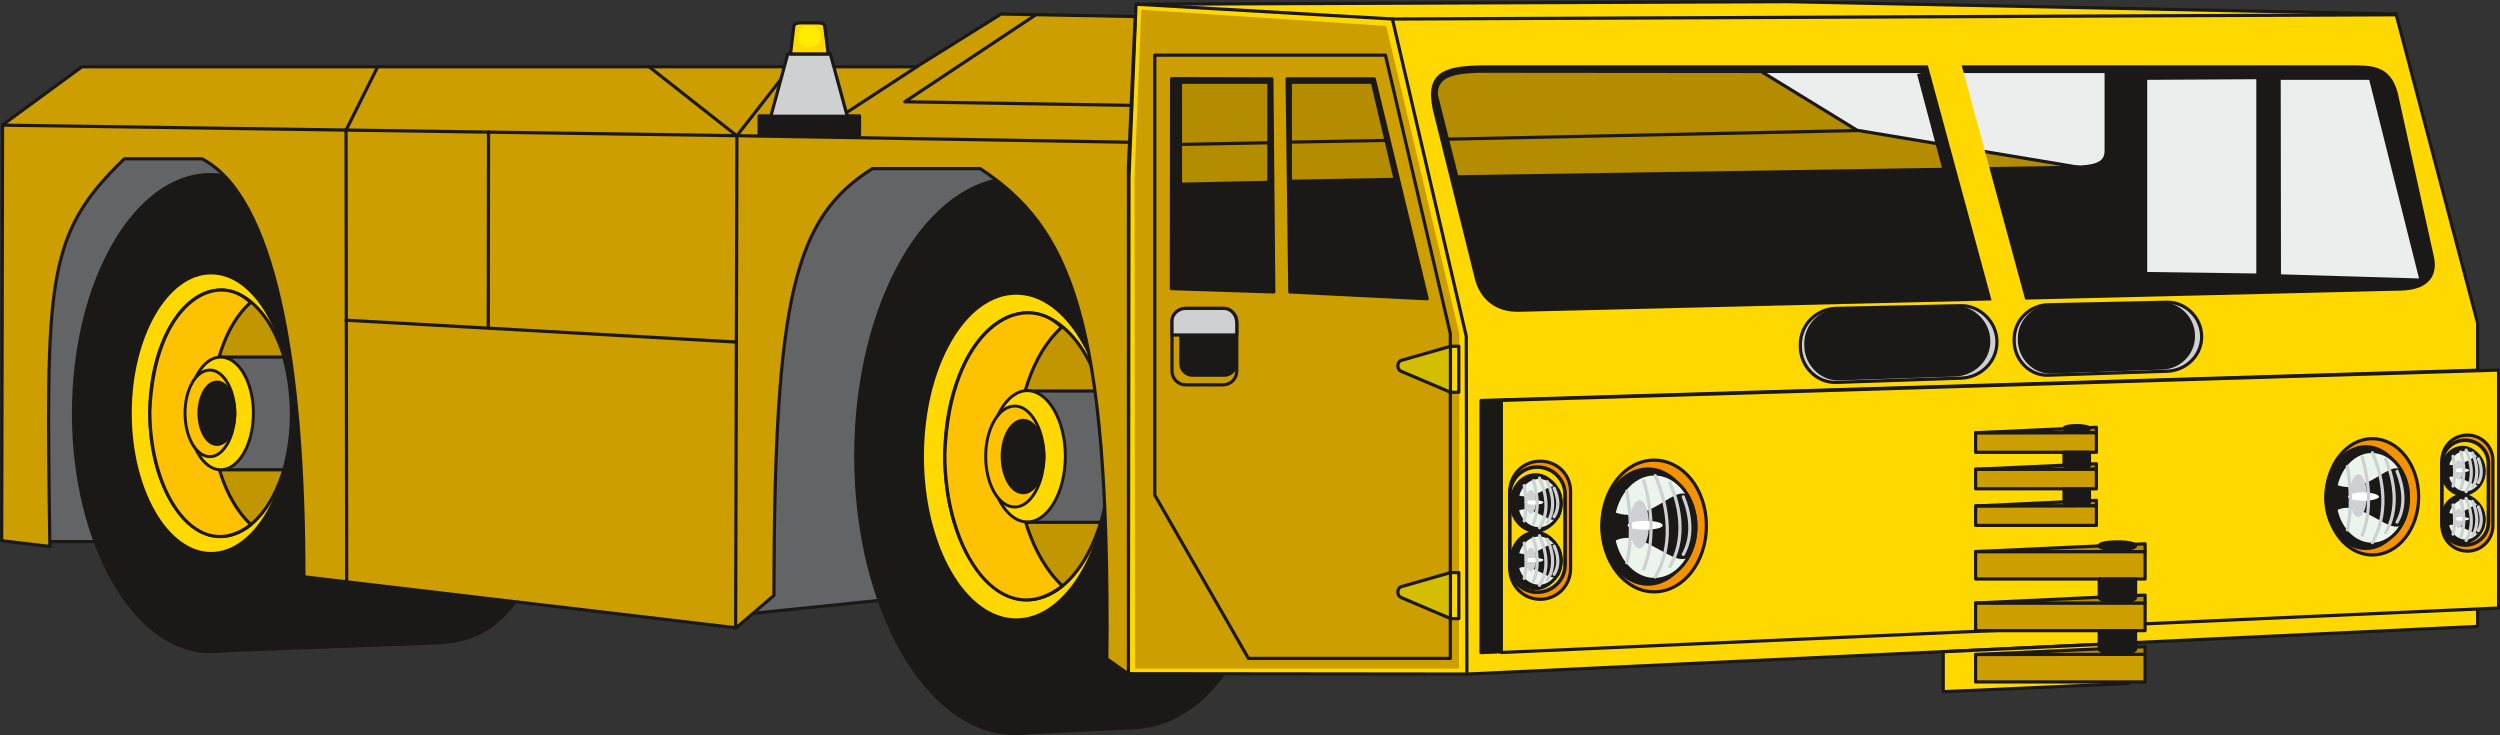 <svg xmlns="http://www.w3.org/2000/svg" version="1.2" width="735.345" height="57.2mm" viewBox="0 0 19456 5720" preserveAspectRatio="xMidYMid" fill-rule="evenodd" stroke-width="28.222" stroke-linejoin="round" xml:space="preserve"><rect x="0" y="0" width="19456" height="5720" fill="#333333" stroke="none"/><defs class="ClipPathGroup"><clipPath id="a" clipPathUnits="userSpaceOnUse"><path d="M0 0h19456v5720H0z"/></clipPath></defs><g class="SlideGroup"><g class="Slide" clip-path="url(#a)"><g class="Page"><g class="com.sun.star.drawing.ClosedBezierShape"><path class="BoundingBox" fill="none" d="M316 1186h7820v3607H316z"/><path fill="#636465" d="m5805 4779 1082-111c-211-995-223-1680 112-2440 249-473 650-735 1123-920H6702c-722 498-760 1680-897 3471Zm0 0ZM335 4215h465C561 3178 678 2581 955 1973c226-429 559-632 953-513l-287-261H920c-690 703-585 930-585 3016Z"/><path fill="none" stroke="#1B1918" stroke-width="25" stroke-linecap="round" d="m5805 4779 1082-111c-211-995-223-1680 112-2440 249-473 650-735 1123-920H6702c-722 498-760 1680-897 3471ZM335 4215h465C561 3178 678 2581 955 1973c226-429 559-632 953-513l-287-261H920c-690 703-585 930-585 3016Z"/></g><g class="com.sun.star.drawing.ClosedBezierShape"><path class="BoundingBox" fill="none" d="M6647 1374h2517v4349H6647z"/><path fill="#1B1918" d="M7904 1387c-686 0-1244 970-1244 2162 0 1190 558 2160 1244 2160 687 0 1246-970 1246-2160 0-1192-559-2162-1246-2162Z"/><path fill="none" stroke="#1B1918" stroke-width="25" stroke-linecap="round" d="M7904 1387c-686 0-1244 970-1244 2162 0 1190 558 2160 1244 2160 687 0 1246-970 1246-2160 0-1192-559-2162-1246-2162Z"/></g><g class="com.sun.star.drawing.ClosedBezierShape"><path class="BoundingBox" fill="none" d="M7165 2268h1491v2571H7165z"/><path fill="#FFD800" d="M7909 2281c-404 0-731 571-731 1271 0 699 327 1273 731 1273 402 0 733-574 733-1273 0-700-331-1271-733-1271Z"/><path fill="none" stroke="#1B1918" stroke-width="25" stroke-linecap="round" d="M7909 2281c-404 0-731 571-731 1271 0 699 327 1273 731 1273 402 0 733-574 733-1273 0-700-331-1271-733-1271Z"/></g><g class="com.sun.star.drawing.ClosedBezierShape"><path class="BoundingBox" fill="none" d="M7340 2423h1313v2258H7340z"/><path fill="#C29600" d="M7995 2436c-353 0-642 502-642 1116 0 612 289 1115 642 1115 354 0 644-503 644-1115 0-614-290-1116-644-1116Z"/><path fill="none" stroke="#1B1918" stroke-width="25" stroke-linecap="round" d="M7995 2436c-353 0-642 502-642 1116 0 612 289 1115 642 1115 354 0 644-503 644-1115 0-614-290-1116-644-1116Z"/></g><g class="com.sun.star.drawing.ClosedBezierShape"><path class="BoundingBox" fill="none" d="M7340 2421h942v2262h-942z"/><path fill="#FEC200" d="M8263 2547c-458 409-484 1550 5 2013-474 369-915-254-915-1024 35-974 595-1298 910-989Z"/><path fill="none" stroke="#1B1918" stroke-width="25" stroke-linecap="round" d="M8263 2547c-458 409-484 1550 5 2013-474 369-915-254-915-1024 35-974 595-1298 910-989Z"/></g><g class="com.sun.star.drawing.ClosedBezierShape"><path class="BoundingBox" fill="none" d="M7985 3030h665v1049h-665z"/><path fill="#636465" d="M7998 3043h570c84 327 97 674 0 1022h-570V3043Z"/><path fill="none" stroke="#1B1918" stroke-width="25" stroke-linecap="round" d="M7998 3043h570c84 327 97 674 0 1022h-570V3043Z"/></g><g class="com.sun.star.drawing.ClosedBezierShape"><path class="BoundingBox" fill="none" d="M7689 3028h615v1047h-615z"/><path fill="#FFD800" d="M7995 3040c-160 0-294 231-294 510 0 283 134 512 294 512 161 0 296-229 296-512 0-279-135-510-296-510Z"/><path fill="none" stroke="#1B1918" stroke-width="23" stroke-linecap="round" d="M7995 3040c-160 0-294 231-294 510 0 283 134 512 294 512 161 0 296-229 296-512 0-279-135-510-296-510Z"/></g><g class="com.sun.star.drawing.ClosedBezierShape"><path class="BoundingBox" fill="none" d="M7659 3148h478v811h-478z"/><path fill="#FEC200" d="M7898 3160c-126 0-227 177-227 392 0 217 101 394 227 394 121 0 226-177 226-394 0-215-105-392-226-392Z"/><path fill="none" stroke="#1B1918" stroke-width="23" stroke-linecap="round" d="M7898 3160c-126 0-227 177-227 392 0 217 101 394 227 394 121 0 226-177 226-394 0-215-105-392-226-392Z"/></g><g class="com.sun.star.drawing.ClosedBezierShape"><path class="BoundingBox" fill="none" d="M7787 3259h351v589h-351z"/><path fill="#1B1918" d="M7963 3272c-90 0-163 127-163 279 0 156 73 283 163 283 87 0 161-127 161-283 0-152-74-279-161-279Z"/><path fill="none" stroke="#1B1918" stroke-width="25" stroke-linecap="round" d="M7963 3272c-90 0-163 127-163 279 0 156 73 283 163 283 87 0 161-127 161-283 0-152-74-279-161-279Z"/></g><g class="com.sun.star.drawing.ClosedBezierShape"><path class="BoundingBox" fill="none" d="M7891 5161h1646v559H7891z"/><path fill="#1B1918" d="m7904 5706 872-40c366-5 587-210 747-421h-745l-96-71c-150 257-451 487-778 532Z"/><path fill="none" stroke="#1B1918" stroke-width="25" stroke-linecap="round" d="m7904 5706 872-40c366-5 587-210 747-421h-745l-96-71c-150 257-451 487-778 532Z"/></g><g class="com.sun.star.drawing.ClosedBezierShape"><path class="BoundingBox" fill="none" d="M559 1346h2164v3739H559z"/><path fill="#1B1918" d="M1638 1359c-586 0-1066 833-1066 1857 0 1022 480 1855 1066 1855 591 0 1071-833 1071-1855 0-1024-480-1857-1071-1857Z"/><path fill="none" stroke="#1B1918" stroke-width="25" stroke-linecap="round" d="M1638 1359c-586 0-1066 833-1066 1857 0 1022 480 1855 1066 1855 591 0 1071-833 1071-1855 0-1024-480-1857-1071-1857Z"/></g><g class="com.sun.star.drawing.ClosedBezierShape"><path class="BoundingBox" fill="none" d="M1000 2110h1285v2212H1000z"/><path fill="#FFD800" d="M1643 2123c-346 0-630 492-630 1093 0 599 284 1092 630 1092s628-493 628-1092c0-601-282-1093-628-1093Z"/><path fill="none" stroke="#1B1918" stroke-width="25" stroke-linecap="round" d="M1643 2123c-346 0-630 492-630 1093 0 599 284 1092 630 1092s628-493 628-1092c0-601-282-1093-628-1093Z"/></g><g class="com.sun.star.drawing.ClosedBezierShape"><path class="BoundingBox" fill="none" d="M1153 2245h1133v1943H1153z"/><path fill="#C29600" d="M1718 2258c-304 0-552 431-552 957 0 527 248 959 552 959 303 0 554-432 554-959 0-526-251-957-554-957Z"/><path fill="none" stroke="#1B1918" stroke-width="25" stroke-linecap="round" d="M1718 2258c-304 0-552 431-552 957 0 527 248 959 552 959 303 0 554-432 554-959 0-526-251-957-554-957Z"/></g><g class="com.sun.star.drawing.ClosedBezierShape"><path class="BoundingBox" fill="none" d="M1153 2244h813v1946h-813z"/><path fill="#FEC200" d="M1950 2354c-395 351-415 1332 2 1729-405 315-786-218-786-880 30-836 511-1115 784-849Z"/><path fill="none" stroke="#1B1918" stroke-width="25" stroke-linecap="round" d="M1950 2354c-395 351-415 1332 2 1729-405 315-786-218-786-880 30-836 511-1115 784-849Z"/></g><g class="com.sun.star.drawing.ClosedBezierShape"><path class="BoundingBox" fill="none" d="M1707 2766h575v904h-575z"/><path fill="#636465" d="M1720 2779h489c74 281 84 580 0 877h-489v-877Z"/><path fill="none" stroke="#1B1918" stroke-width="25" stroke-linecap="round" d="M1720 2779h489c74 281 84 580 0 877h-489v-877Z"/></g><g class="com.sun.star.drawing.ClosedBezierShape"><path class="BoundingBox" fill="none" d="M1454 2767h531v902h-531z"/><path fill="#FFD800" d="M1717 2779c-137 0-251 195-251 436 0 243 114 441 251 441 141 0 255-198 255-441 0-241-114-436-255-436Z"/><path fill="none" stroke="#1B1918" stroke-width="23" stroke-linecap="round" d="M1717 2779c-137 0-251 195-251 436 0 243 114 441 251 441 141 0 255-198 255-441 0-241-114-436-255-436Z"/></g><g class="com.sun.star.drawing.ClosedBezierShape"><path class="BoundingBox" fill="none" d="M1428 2868h412v699h-412z"/><path fill="#FEC200" d="M1634 2880c-108 0-194 149-194 335s86 339 194 339c104 0 193-153 193-339s-89-335-193-335Z"/><path fill="none" stroke="#1B1918" stroke-width="23" stroke-linecap="round" d="M1634 2880c-108 0-194 149-194 335s86 339 194 339c104 0 193-153 193-339s-89-335-193-335Z"/></g><g class="com.sun.star.drawing.ClosedBezierShape"><path class="BoundingBox" fill="none" d="M1536 2961h305v511h-305z"/><path fill="#1B1918" d="M1689 2974c-77 0-140 109-140 242s63 242 140 242 138-109 138-242-61-242-138-242Z"/><path fill="none" stroke="#1B1918" stroke-width="25" stroke-linecap="round" d="M1689 2974c-77 0-140 109-140 242s63 242 140 242 138-109 138-242-61-242-138-242Z"/></g><g class="com.sun.star.drawing.ClosedBezierShape"><path class="BoundingBox" fill="none" d="M1625 4480h2400v602H1625z"/><path fill="#1B1918" d="m1638 5068 1745-64c313-5 491-140 628-324l-1622-187c-129 218-467 536-751 575Z"/><path fill="none" stroke="#1B1918" stroke-width="25" stroke-linecap="round" d="m1638 5068 1745-64c313-5 491-140 628-324l-1622-187c-129 218-467 536-751 575Z"/></g><g class="com.sun.star.drawing.PolyPolygonShape"><path class="BoundingBox" fill="none" d="M8768 0h10528v5260H8768z"/><path fill="#FFD800" d="m8841 33-55 1346-5 3864 2636 3 7865-371V2514l-635-2405-4731-96-5075 20Z"/><path fill="none" stroke="#1B1918" stroke-width="25" stroke-linecap="round" d="m8841 33-55 1346-5 3864 2636 3 7865-371V2514l-635-2405-4731-96-5075 20Z"/></g><g fill="none" class="com.sun.star.drawing.PolyLineShape"><path class="BoundingBox" d="M8834 20h9825v142H8834z"/><path stroke="#1B1918" stroke-width="25" stroke-linecap="round" d="m8847 33 1993 115 7805-33"/></g><g fill="none" class="com.sun.star.drawing.PolyLineShape"><path class="BoundingBox" d="M10823 134h607v5126h-607z"/><path stroke="#1B1918" stroke-width="25" stroke-linecap="round" d="m10836 147 575 2469 5 2630"/></g><g class="com.sun.star.drawing.PolyPolygonShape"><path class="BoundingBox" fill="none" d="M8829 76h2529v5128H8829z"/><path fill="#CC9E00" d="m8834 5203-5-3813 53-1314 1906 126 569 2397-3 2604H8834Z"/></g><g fill="none" class="com.sun.star.drawing.PolyPolygonShape"><path class="BoundingBox" d="M8974 416h2327v4722H8974z"/><path stroke="#1B1918" stroke-width="25" stroke-linecap="round" d="M8987 429h1795l505 2167v2528H9716l-729-1271V429Z"/></g><g class="com.sun.star.drawing.ClosedBezierShape"><path class="BoundingBox" fill="none" d="M9103 508h10196v4585H9103z"/><path fill="#1B1918" d="m11822 2414 6866-165c198-5 277-104 239-259l-279-1264c-56-210-193-205-371-205h-6703c-330 0-472 45-411 330l327 1316c38 150 153 252 332 247Zm0 0ZM9898 614l-780-2-2 1634 797 26-15-1658Zm0 0Zm140 1658-21-1658h678l412 1711-1069-53Zm0 0Zm1488 845 7759-236v1853l-7759 345V3117Z"/><path fill="none" stroke="#1B1918" stroke-width="25" stroke-linecap="round" d="m11822 2414 6866-165c198-5 277-104 239-259l-279-1264c-56-210-193-205-371-205h-6703c-330 0-472 45-411 330l327 1316c38 150 153 252 332 247ZM9898 614l-780-2-2 1634 797 26-15-1658Zm140 1658-21-1658h678l412 1711-1069-53Zm1488 845 7759-236v1853l-7759 345V3117Z"/></g><g class="com.sun.star.drawing.ClosedBezierShape"><path class="BoundingBox" fill="none" d="M11160 543h7696v1651h-7696z"/><path fill="#ECEDED" d="m11333 1374 4862-74c137-8 198-41 196-130V556h-4886c-254 15-305 43-332 172l160 646Zm0 0Zm6406 773 1103 33-394-1571h-711l2 1538Zm0 0Zm-167-1543-874 5v1520l874 12V604Z"/><path fill="none" stroke="#1B1918" stroke-width="25" stroke-linecap="round" d="m11333 1374 4862-74c137-8 198-41 196-130V556h-4886c-254 15-305 43-332 172l160 646Zm6406 773 1103 33-394-1571h-711l2 1538Zm-167-1543-874 5v1520l874 12V604Z"/></g><g class="com.sun.star.drawing.PolyPolygonShape"><path class="BoundingBox" fill="none" d="M11671 2867h7788v2225h-7788z"/><path fill="#FFD800" d="m11684 3116 7761-236v1852l-7761 346V3116Z"/><path fill="none" stroke="#1B1918" stroke-width="25" stroke-linecap="round" d="m11684 3116 7761-236v1852l-7761 346V3116Z"/></g><g class="com.sun.star.drawing.ClosedBezierShape"><path class="BoundingBox" fill="none" d="M11737 3576h500v1102h-500z"/><path fill="#F49200" d="M11987 3589c132 0 236 104 236 236v600c0 132-104 239-236 239-133 0-237-107-237-239v-600c0-132 104-236 237-236Z"/><path fill="none" stroke="#1B1918" stroke-width="25" stroke-linecap="round" d="M11987 3589h0c132 0 236 104 236 236v600c0 132-104 239-236 239h0c-133 0-237-107-237-239v-600c0-132 104-236 237-236Z"/></g><g class="com.sun.star.drawing.ClosedBezierShape"><path class="BoundingBox" fill="none" d="M11736 3621h459v1003h-459z"/><path fill="#FFD800" d="M11963 3635c120 0 217 96 217 213v548c0 117-97 213-217 213-117 0-213-96-213-213v-548c0-117 96-213 213-213Z"/><path fill="none" stroke="#1B1918" stroke-width="28" stroke-linecap="round" d="M11963 3635h0c120 0 217 96 217 213v548c0 117-97 213-217 213h0c-117 0-213-96-213-213v-548c0-117 96-213 213-213Z"/></g><g class="com.sun.star.drawing.ClosedBezierShape"><path class="BoundingBox" fill="none" d="M12453 3568h841v1052h-841z"/><path fill="#F49200" d="M12873 3581c227 0 407 228 407 511s-180 514-407 514c-225 0-407-231-407-514s182-511 407-511Z"/><path fill="none" stroke="#1B1918" stroke-width="25" stroke-linecap="round" d="M12873 3581c227 0 407 228 407 511s-180 514-407 514c-225 0-407-231-407-514s182-511 407-511Z"/></g><g class="com.sun.star.drawing.ClosedBezierShape"><path class="BoundingBox" fill="none" d="M11747 3637h1443v958h-1443z"/><path fill="#1B1918" d="M11950 4143c104 0 189 99 189 220 0 119-85 218-189 218s-190-99-190-218c0-121 86-220 190-220Zm0 0Zm876-493c193 0 350 203 350 448 0 246-157 448-350 448-194 0-357-202-357-448 0-245 163-448 357-448Zm0 0Zm-876 45c104 0 189 99 189 220 0 119-85 218-189 218s-190-99-190-218c0-121 86-220 190-220Z"/><path fill="none" stroke="#1B1918" stroke-width="25" stroke-linecap="round" d="M11950 4143c104 0 189 99 189 220 0 119-85 218-189 218s-190-99-190-218c0-121 86-220 190-220Zm876-493c193 0 350 203 350 448 0 246-157 448-350 448-194 0-357-202-357-448 0-245 163-448 357-448Zm-876 45c104 0 189 99 189 220 0 119-85 218-189 218s-190-99-190-218c0-121 86-220 190-220Z"/></g><g class="com.sun.star.drawing.ClosedBezierShape"><path class="BoundingBox" fill="none" d="M11790 3675h1422v902h-1422z"/><path fill="#EBF5EB" d="M11978 4163c94 0 170 89 170 202 0 109-76 198-170 198-97 0-175-89-175-198 0-113 78-202 175-202Zm0 0Zm0-448c94 0 170 89 170 202 0 109-76 198-170 198-97 0-175-89-175-198 0-113 78-202 175-202Zm0 0Zm897-27c181 0 323 185 323 412 0 224-142 410-323 410-177 0-325-186-325-410 0-227 148-412 325-412Z"/><path fill="none" stroke="#1B1918" stroke-width="25" stroke-linecap="round" d="M11978 4163c94 0 170 89 170 202 0 109-76 198-170 198-97 0-175-89-175-198 0-113 78-202 175-202Zm0-448c94 0 170 89 170 202 0 109-76 198-170 198-97 0-175-89-175-198 0-113 78-202 175-202Zm897-27c181 0 323 185 323 412 0 224-142 410-323 410-177 0-325-186-325-410 0-227 148-412 325-412Z"/></g><g class="com.sun.star.drawing.ClosedBezierShape"><path class="BoundingBox" fill="none" d="M11790 3783h1421v713h-1421z"/><path fill="#1B1918" d="M11808 4314c158 56 269-128 318-52 30 57 33 139 0 205-51 66-196-115-318-54-6-33-6-66 0-99Zm0 0Zm753-316c292 112 503-261 589-107 61 117 66 285 0 417-94 136-363-231-589-109-13-66-13-135 0-201Zm0 0Zm-753-133c158 56 269-126 318-51 30 56 33 138 0 205-51 66-196-116-318-55-6-33-6-66 0-99Z"/><path fill="none" stroke="#1B1918" stroke-width="25" stroke-linecap="round" d="M11808 4314c158 56 269-128 318-52 30 57 33 139 0 205-51 66-196-115-318-54-6-33-6-66 0-99Zm753-316c292 112 503-261 589-107 61 117 66 285 0 417-94 136-363-231-589-109-13-66-13-135 0-201Zm-753-133c158 56 269-126 318-51 30 56 33 138 0 205-51 66-196-116-318-55-6-33-6-66 0-99Z"/></g><g class="com.sun.star.drawing.ClosedBezierShape"><path class="BoundingBox" fill="none" d="M11872 3815h963v633h-963z"/><path fill="#CFD0D2" d="M11915 4263c20 0 38 44 38 92 0 51-18 91-38 91-23 0-43-40-43-91 0-48 20-92 43-92Zm0 0Zm844-370c41 0 74 85 74 189 0 102-33 186-74 186-43 0-76-84-76-186 0-104 33-189 76-189Zm0 0Zm-844-78c20 0 38 40 38 91 0 48-18 92-38 92-23 0-43-44-43-92 0-51 20-91 43-91Z"/></g><g class="com.sun.star.drawing.ClosedBezierShape"><path class="BoundingBox" fill="none" d="M11864 3894h1076v483h-1076z"/><path fill="#FFF" d="M11937 4342c41 0 74 7 74 15 0 12-33 18-74 18-40 0-73-6-73-18 0-8 33-15 73-15Zm0 0Zm865-288c76 0 137 12 137 35 0 20-61 33-137 33-74 0-135-13-135-33 0-23 61-35 135-35Zm0 0Zm-865-160c41 0 74 5 74 15 0 12-33 18-74 18-40 0-73-6-73-18 0-10 33-15 73-15Z"/></g><g fill="none" class="com.sun.star.drawing.OpenBezierShape"><path class="BoundingBox" d="M11849 3688h1316v881h-1316z"/><path stroke="#CFD0D2" stroke-width="25" stroke-linecap="round" d="M12095 4250c33 71 43 150 0 219"/><path stroke="#CFD0D2" stroke-width="25" stroke-linecap="round" d="M12042 4197c48 104 61 221 0 317"/><path stroke="#CFD0D2" stroke-width="25" stroke-linecap="round" d="M11981 4169c58 127 76 269 0 386m-48-366c35 107 45 231 0 335m-71-297c17 89 22 191 0 275m1238-636c59 144 77 310 0 448"/><path stroke="#CFD0D2" stroke-width="25" stroke-linecap="round" d="M12996 3759c92 208 117 450 0 649"/><path stroke="#CFD0D2" stroke-width="25" stroke-linecap="round" d="M12882 3701c109 259 140 552 0 790m-90-750c67 224 85 479 0 687m-132-606c33 181 43 387 0 558m-565-580c33 73 43 152 0 221"/><path stroke="#CFD0D2" stroke-width="25" stroke-linecap="round" d="M12042 3749c48 104 61 221 0 317"/><path stroke="#CFD0D2" stroke-width="25" stroke-linecap="round" d="M11981 3721c58 127 76 269 0 386m-48-366c35 107 45 231 0 335m-71-297c17 89 22 188 0 275"/></g><g class="com.sun.star.drawing.ClosedBezierShape"><path class="BoundingBox" fill="none" d="M18090 3401h747v932h-747z"/><path fill="#F49200" d="M18462 3414c201 0 361 203 361 453 0 249-160 452-361 452-199 0-359-203-359-452 0-250 160-453 359-453Z"/><path fill="none" stroke="#1B1918" stroke-width="25" stroke-linecap="round" d="M18462 3414c201 0 361 203 361 453 0 249-160 452-361 452-199 0-359-203-359-452 0-250 160-453 359-453Z"/></g><g class="com.sun.star.drawing.ClosedBezierShape"><path class="BoundingBox" fill="none" d="M18991 3373h424v930h-424z"/><path fill="#F49200" d="M19203 3386c109 0 198 88 198 198v505c0 111-89 200-198 200-111 0-199-89-199-200v-505c0-110 88-198 199-198Z"/><path fill="none" stroke="#1B1918" stroke-width="25" stroke-linecap="round" d="M19203 3386h0c109 0 198 88 198 198v505c0 111-89 200-198 200h0c-111 0-199-89-199-200v-505c0-110 88-198 199-198Z"/></g><g class="com.sun.star.drawing.ClosedBezierShape"><path class="BoundingBox" fill="none" d="M18990 3412h391v845h-391z"/><path fill="#FFD800" d="M19185 3426c100 0 181 81 181 180v458c0 99-81 178-181 178s-181-79-181-178v-458c0-99 81-180 181-180Z"/><path fill="none" stroke="#1B1918" stroke-width="28" stroke-linecap="round" d="M19185 3426h0c100 0 181 81 181 180v458c0 99-81 178-181 178h0c-100 0-181-79-181-178v-458c0-99 81-180 181-180Z"/></g><g class="com.sun.star.drawing.ClosedBezierShape"><path class="BoundingBox" fill="none" d="M18087 3464h1247v818h-1247z"/><path fill="#1B1918" d="M19165 3856c86 0 155 81 155 185 0 100-69 182-155 182-87 0-160-82-160-182 0-104 73-185 160-185Zm0 0Zm0-374c86 0 155 81 155 182 0 103-69 184-155 184-87 0-160-81-160-184 0-101 73-182 160-182Zm0 0Zm-753-5c170 0 311 177 311 397 0 217-141 394-311 394s-312-177-312-394c0-220 142-397 312-397Z"/><path fill="none" stroke="#1B1918" stroke-width="25" stroke-linecap="round" d="M19165 3856c86 0 155 81 155 185 0 100-69 182-155 182-87 0-160-82-160-182 0-104 73-185 160-185Zm0-374c86 0 155 81 155 182 0 103-69 184-155 184-87 0-160-81-160-184 0-101 73-182 160-182Zm-753-5c170 0 311 177 311 397 0 217-141 394-311 394s-312-177-312-394c0-220 142-397 312-397Z"/></g><g class="com.sun.star.drawing.ClosedBezierShape"><path class="BoundingBox" fill="none" d="M18156 3485h1189v765h-1189z"/><path fill="#EBF5EB" d="M19186 3874c82 0 145 74 145 168 0 95-63 169-145 169-78 0-144-74-144-169 0-94 66-168 144-168Zm0 0Zm0-376c82 0 145 76 145 167 0 95-63 171-145 171-78 0-144-76-144-171 0-91 66-167 144-167Zm0 0Zm-728 15c159 0 286 162 286 361 0 200-127 362-286 362-157 0-289-162-289-362 0-199 132-361 289-361Z"/><path fill="none" stroke="#1B1918" stroke-width="25" stroke-linecap="round" d="M19186 3874c82 0 145 74 145 168 0 95-63 169-145 169-78 0-144-74-144-169 0-94 66-168 144-168Zm0-376c82 0 145 76 145 167 0 95-63 171-145 171-78 0-144-76-144-171 0-91 66-167 144-167Zm-728 15c159 0 286 162 286 361 0 200-127 362-286 362-157 0-289-162-289-362 0-199 132-361 289-361Z"/></g><g class="com.sun.star.drawing.ClosedBezierShape"><path class="BoundingBox" fill="none" d="M18157 3552h1188v603h-1188z"/><path fill="#1B1918" d="M19044 4001c134 46 228-109 266-45 26 48 31 116 0 172-43 56-162-94-266-48-6-25-6-53 0-79Zm0 0Zm0-377c134 46 228-108 266-43 26 48 31 117 0 170-43 56-162-96-266-45-6-26-6-56 0-82Zm0 0Zm-866 160c257 100 443-230 522-94 51 102 58 253 0 370-84 117-321-204-522-99-12-56-9-118 0-177Z"/><path fill="none" stroke="#1B1918" stroke-width="25" stroke-linecap="round" d="M19044 4001c134 46 228-109 266-45 26 48 31 116 0 172-43 56-162-94-266-48-6-25-6-53 0-79Zm0-377c134 46 228-108 266-43 26 48 31 117 0 170-43 56-162-96-266-45-6-26-6-56 0-82Zm-866 160c257 100 443-230 522-94 51 102 58 253 0 370-84 117-321-204-522-99-12-56-9-118 0-177Z"/></g><g class="com.sun.star.drawing.ClosedBezierShape"><path class="BoundingBox" fill="none" d="M18288 3581h881v530h-881z"/><path fill="#CFD0D2" d="M19135 3957c18 0 33 36 33 77 0 40-15 76-33 76-17 0-35-36-35-76 0-41 18-77 35-77Zm0 0Zm0-376c18 0 33 35 33 76 0 43-15 76-33 76-17 0-35-33-35-76 0-41 18-76 35-76Zm0 0Zm-781 111c35 0 66 74 66 166 0 89-31 165-66 165-39 0-66-76-66-165 0-92 27-166 66-166Z"/></g><g class="com.sun.star.drawing.ClosedBezierShape"><path class="BoundingBox" fill="none" d="M18273 3644h944v409h-944z"/><path fill="#FFF" d="M19155 4024c30 0 61 5 61 13 0 10-31 15-61 15-33 0-64-5-64-15 0-8 31-13 64-13Zm0 0Zm0-379c30 0 61 7 61 15 0 10-31 15-61 15-33 0-64-5-64-15 0-8 31-15 64-15Zm0 0Zm-763 187c66 0 122 17 122 34 0 16-56 31-122 31s-119-15-119-31c0-17 53-34 119-34Z"/></g><g fill="none" class="com.sun.star.drawing.OpenBezierShape"><path class="BoundingBox" d="M18255 3490h1069v747h-1069z"/><path stroke="#CFD0D2" stroke-width="25" stroke-linecap="round" d="M19288 3945c25 59 33 128 0 184m-46-227c38 87 51 187 0 265"/><path stroke="#CFD0D2" stroke-width="25" stroke-linecap="round" d="M19192 3879c48 107 60 225 0 327m-41-311c28 91 35 196 0 283m-61-248c15 71 20 156 0 227m198-586c25 59 33 128 0 184m-46-230c38 87 51 189 0 268"/><path stroke="#CFD0D2" stroke-width="25" stroke-linecap="round" d="M19192 3503c48 106 60 224 0 323m-41-308c28 91 35 196 0 283m-61-250c15 76 20 161 0 232m-435-115c53 130 68 275 0 395m-89-489c78 186 99 399 0 573"/><path stroke="#CFD0D2" stroke-width="25" stroke-linecap="round" d="M18463 3523c98 227 120 486 0 700m-79-667c56 199 74 422 0 609m-116-535c27 158 35 341 0 494"/></g><g class="com.sun.star.drawing.ClosedBezierShape"><path class="BoundingBox" fill="none" d="M13998 2339h3150v651h-3150z"/><path fill="#CFD0D2" d="m15939 2372 928-20c140-2 267 119 267 267v3c0 147-124 262-267 267l-928 31c-142 5-264-118-264-268v-12c0-151 125-266 264-268Zm0 0Zm-1649 28 971-21c147-2 280 125 280 281v2c0 155-127 276-280 281l-971 33c-153 5-279-125-279-281v-15c0-155 129-278 279-280Z"/><path fill="none" stroke="#1B1918" stroke-width="25" stroke-linecap="round" d="m15939 2372 928-20c140-2 267 119 267 267v3c0 147-124 262-267 267l-928 31c-142 5-264-118-264-268v-12c0-151 125-266 264-268Zm-1649 28 971-21c147-2 280 125 280 281v2c0 155-127 276-280 281l-971 33c-153 5-279-125-279-281v-15c0-155 129-278 279-280Z"/></g><g class="com.sun.star.drawing.ClosedBezierShape"><path class="BoundingBox" fill="none" d="M14041 2352h3043v610h-3043z"/><path fill="#1B1918" d="m15965 2385 859-20c130-2 246 111 246 249v3c0 135-111 245-246 247l-859 31c-135 5-249-113-249-250v-13c0-138 117-247 249-247Zm0 0Zm-1652 28 902-21c137-2 262 117 262 261v5c0 142-119 255-262 260l-902 30c-140 5-259-117-259-260v-15c0-145 121-258 259-260Z"/><path fill="none" stroke="#1B1918" stroke-width="25" stroke-linecap="round" d="m15965 2385 859-20c130-2 246 111 246 249v3c0 135-111 245-246 247l-859 31c-135 5-249-113-249-250v-13c0-138 117-247 249-247Zm-1652 28 902-21c137-2 262 117 262 261v5c0 142-119 255-262 260l-902 30c-140 5-259-117-259-260v-15c0-145 121-258 259-260Z"/></g><g class="com.sun.star.drawing.ClosedBezierShape"><path class="BoundingBox" fill="none" d="M10866 2682h437v2146h-437z"/><path fill="#D3BF00" d="m11289 2695-388 111c-27 13-32 64 0 82l388 165v-358Zm0 0Zm0 1761-388 111c-27 13-32 64 0 82l388 165v-358Z"/><path fill="none" stroke="#1B1918" stroke-width="25" stroke-linecap="round" d="m11289 2695-388 111c-27 13-32 64 0 82l388 165v-358Zm0 1761-388 111c-27 13-32 64 0 82l388 165v-358Z"/></g><g class="com.sun.star.drawing.PolyPolygonShape"><path class="BoundingBox" fill="none" d="M11275 2682h92v2146h-92z"/><path fill="#FFD800" d="M11288 2695h65v358h-65v-358Zm0 0Zm0 1761h65v358h-65v-358Z"/><path fill="none" stroke="#1B1918" stroke-width="25" stroke-linecap="round" d="M11288 2695h65v358h-65v-358Zm0 1761h65v358h-65v-358Z"/></g><g fill="none" class="com.sun.star.drawing.ClosedBezierShape"><path class="BoundingBox" d="M9108 2387h531v622h-531z"/><path stroke="#1B1918" stroke-width="25" stroke-linecap="round" d="M9227 2400h292c58 0 106 48 106 106v382c0 59-48 107-106 107h-292c-58 0-106-48-106-107v-382c0-58 48-106 106-106Z"/></g><g class="com.sun.star.drawing.ClosedBezierShape"><path class="BoundingBox" fill="none" d="M9177 2403h455v531h-455z"/><path fill="#1B1918" d="M9281 2416h246c51 0 91 40 91 91v322c0 51-40 91-91 91h-246c-51 0-91-40-91-91v-322c0-51 40-91 91-91Z"/><path fill="none" stroke="#1B1918" stroke-width="25" stroke-linecap="round" d="M9281 2416h246c51 0 91 40 91 91v322c0 51-40 91-91 91h-246c-51 0-91-40-91-91v-322c0-51 40-91 91-91Z"/></g><g class="com.sun.star.drawing.ClosedBezierShape"><path class="BoundingBox" fill="none" d="M9108 2387h531v234h-531z"/><path fill="#CFD0D2" d="M9121 2607h504v-97c0-46-33-108-99-110h-299c-61 0-106 50-106 94v113Z"/><path fill="none" stroke="#1B1918" stroke-width="25" stroke-linecap="round" d="M9121 2607h504v-97c0-46-33-108-99-110h-299c-61 0-106 50-106 94v113Z"/></g><g class="com.sun.star.drawing.PolyPolygonShape"><path class="BoundingBox" fill="none" d="M15110 4991h1473v406h-1473z"/><path fill="#FFD800" d="M15123 5072v311l1446-64v-315l-1446 68Z"/><path fill="none" stroke="#1B1918" stroke-width="25" stroke-linecap="round" d="M15123 5072v311l1446-64v-315l-1446 68Z"/></g><g class="com.sun.star.drawing.PolyPolygonShape"><path class="BoundingBox" fill="none" d="M15362 3355h1346v1966h-1346z"/><path fill="#CC9E00" d="M15375 4292h1319v214h-1319v-214Zm0 0Zm0 400h1319v216h-1319v-216Zm0 0Zm0 401h1319v214h-1319v-214Zm0 0Zm0-1725h940v152h-940v-152Zm0 0Zm0 284h940v152h-940v-152Zm0 0Zm0 284h940v153h-940v-153Z"/><path fill="none" stroke="#1B1918" stroke-width="25" stroke-linecap="round" d="M15375 4292h1319v214h-1319v-214Zm0 400h1319v216h-1319v-216Zm0 401h1319v214h-1319v-214Zm0-1725h940v152h-940v-152Zm0 284h940v152h-940v-152Zm0 284h940v153h-940v-153Z"/></g><g class="com.sun.star.drawing.PolyPolygonShape"><path class="BoundingBox" fill="none" d="M15362 3312h1346v1796h-1346z"/><path fill="#B48C00" d="M16694 4293v-61l-1319 61h1319Zm0 0Zm0 400v-62l-1319 62h1319Zm0 0Zm0 399v-59l-1319 61 1319-2Zm0 0Zm-379-1727v-40l-940 43 940-3Zm0 0Zm0 285v-41l-940 43 940-2Zm0 0Zm0 285v-41l-940 44 940-3Z"/><path fill="none" stroke="#1B1918" stroke-width="25" stroke-linecap="round" d="M16694 4293v-61l-1319 61h1319Zm0 400v-62l-1319 62h1319Zm0 399v-59l-1319 61 1319-2Zm-379-1727v-40l-940 43 940-3Zm0 285v-41l-940 43 940-2Zm0 285v-41l-940 44 940-3Z"/></g><g class="com.sun.star.drawing.ClosedBezierShape"><path class="BoundingBox" fill="none" d="M16050 3299h584v1799h-584z"/><path fill="#1B1918" d="M16337 4909v142c0 43 283 46 283 0v-142h-283Zm0 0Zm0-403v144c0 43 283 45 283 0v-144h-283Zm0 0Zm143-289c76 0 140 12 140 30s-64 31-140 31c-79 0-143-13-143-31s64-30 143-30Zm0 0Zm-417-412v104c0 28 198 31 198 0v-104h-198Zm0 0Zm0-285v101c0 28 198 33 198 0v-101h-198Zm0 0Zm96-208c56 0 102 10 102 22 0 13-46 23-102 23-53 0-96-10-96-23 0-12 43-22 96-22Z"/><path fill="none" stroke="#1B1918" stroke-width="25" stroke-linecap="round" d="M16337 4909v142c0 43 283 46 283 0v-142h-283Zm0-403v144c0 43 283 45 283 0v-144h-283Zm143-289c76 0 140 12 140 30s-64 31-140 31c-79 0-143-13-143-31s64-30 143-30Zm-417-412v104c0 28 198 31 198 0v-104h-198Zm0-285v101c0 28 198 33 198 0v-101h-198Zm96-208c56 0 102 10 102 22 0 13-46 23-102 23-53 0-96-10-96-23 0-12 43-22 96-22Z"/></g><g class="com.sun.star.drawing.ClosedBezierShape"><path class="BoundingBox" fill="none" d="M0 96h8849v5164H0z"/><path fill="#CC9E00" d="m8835 129-1044-20-658 411H637L20 972l-7 3236 375 45c-28-2061-38-2424 580-3017h604c559 291 793 1561 793 3253l3364 397 294-252c3-2340 163-2942 767-3322h838c689 454 1011 1142 986 3815l168 119V1295l53-1166Z"/><path fill="none" stroke="#1B1918" stroke-width="25" stroke-linecap="round" d="m8835 129-1044-20-658 411H637L20 972l-7 3236 375 45c-28-2061-38-2424 580-3017h604c559 291 793 1561 793 3253l3364 397 294-252c3-2340 163-2942 767-3322h838c689 454 1011 1142 986 3815l168 119V1295l53-1166Z"/></g><g fill="none" class="com.sun.star.drawing.PolyLineShape"><path class="BoundingBox" d="M12 106h8809v4791H12z"/><path stroke="#1B1918" stroke-width="25" stroke-linecap="round" d="m2939 520-246 493 5 3512"/><path stroke="#1B1918" stroke-width="25" stroke-linecap="round" d="m25 974 5710 82-10 3827M2693 2492l3037 170M3802 1025l-2 1530"/><path stroke="#1B1918" stroke-width="25" stroke-linecap="round" d="m8790 1107-3057-51-681-536m683 536 417-534m987-5-842 549m1758-947L7042 792l1765 28"/></g><g class="com.sun.star.drawing.ClosedBezierShape"><path class="BoundingBox" fill="none" d="M9174 541h7018v907H9174z"/><path fill="#B48C00" d="M10042 1411V640h638l178 756-816 15Zm0 0Zm-855 23V640h688v779l-688 15Zm0 0Zm4519-878 747 458 1725 288-4840 74-160-635c-10-167 167-180 322-187l2206 2Z"/><path fill="none" stroke="#1B1918" stroke-width="25" stroke-linecap="round" d="M10042 1411V640h638l178 756-816 15Zm-855 23V640h688v779l-688 15Zm4519-878 747 458 1725 288-4840 74-160-635c-10-167 167-180 322-187l2206 2Z"/></g><g fill="none" class="com.sun.star.drawing.PolyLineShape"><path class="BoundingBox" d="M9174 1003h5293v135H9174z"/><path stroke="#1B1918" stroke-width="25" stroke-linecap="round" d="m11264 1083 3189-67m-4411 90 745-13m-1600 31 688-13"/></g><g fill="none" class="com.sun.star.drawing.LineShape"><path class="BoundingBox" d="M14919 511h713v1821h-713z"/><path stroke="#1B1918" stroke-width="254" stroke-linejoin="miter" d="m15042 544 466 1754"/></g><g fill="none" class="com.sun.star.drawing.LineShape"><path class="BoundingBox" d="M14987 383h784v2049h-784z"/><path stroke="#FFD800" stroke-width="254" stroke-linejoin="miter" d="m15110 417 537 1980"/></g><g class="com.sun.star.drawing.PolyPolygonShape"><path class="BoundingBox" fill="none" d="M5895 889h808v175h-808z"/><path fill="#1B1918" d="M5908 902h781v148h-781V902Zm0 0Z"/><path fill="none" stroke="#1B1918" stroke-width="25" stroke-linecap="round" d="M5908 902h781v148h-781V902Z"/></g><g class="com.sun.star.drawing.PolyPolygonShape"><path class="BoundingBox" fill="none" d="M5986 406h622v513h-622z"/><path fill="#CFD0D2" d="m6594 905-132-486h-331l-132 486h595Z"/><path fill="none" stroke="#1B1918" stroke-width="25" stroke-linecap="round" d="m6594 905-132-486h-331l-132 486h595Z"/></g><g class="com.sun.star.drawing.ClosedBezierShape"><path class="BoundingBox" fill="none" d="M6139 165h320v269h-320z"/><path fill="#FFD800" d="m6445 420-26-212c-2-23-18-28-46-30h-148c-30 2-43 7-48 30l-25 212h293Z"/><path fill="none" stroke="#1B1918" stroke-width="25" stroke-linecap="round" d="m6445 420-26-212c-2-23-18-28-46-30h-148c-30 2-43 7-48 30l-25 212h293Z"/></g><g class="com.sun.star.drawing.ClosedBezierShape"><path class="BoundingBox" fill="none" d="M6205 201h187v167h-187z"/><path fill="#FFEC00" d="M6296 201c54 0 95 35 95 84 0 46-41 82-95 82-51 0-91-36-91-82 0-49 40-84 91-84Z"/></g></g></g></g></svg>
